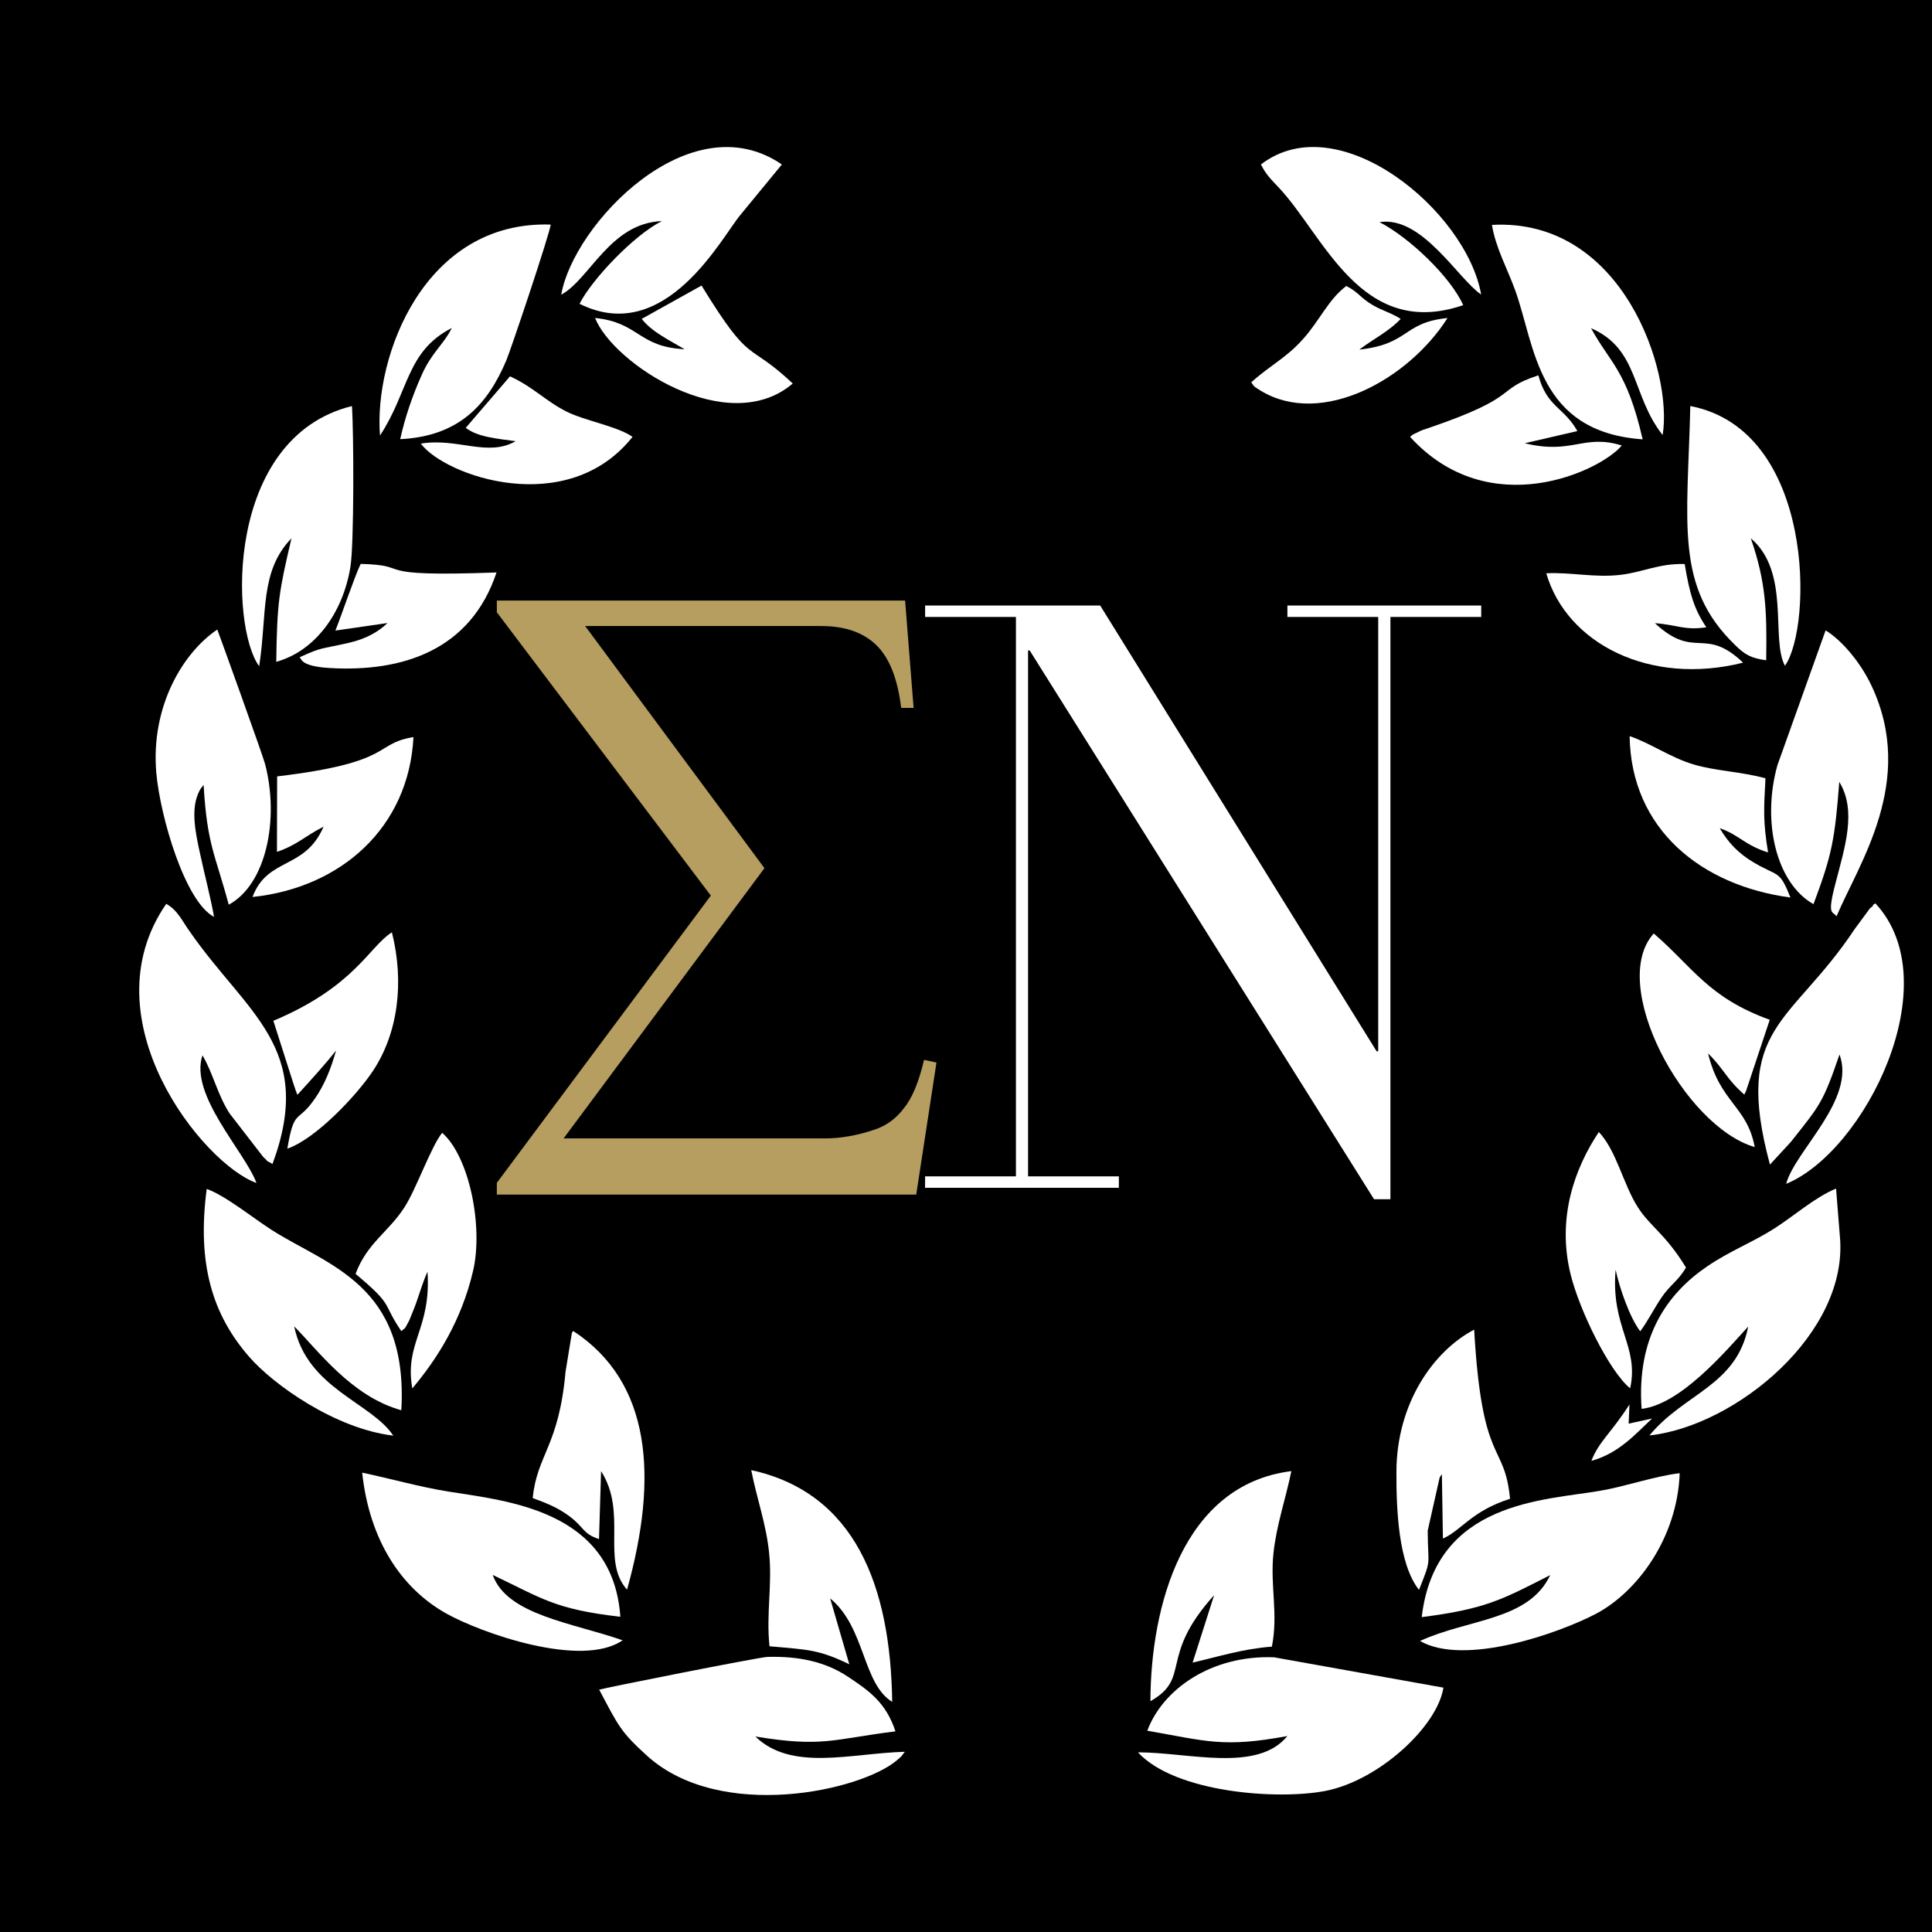 <?xml version="1.0" encoding="UTF-8" standalone="no"?>
<!-- Created with Inkscape (http://www.inkscape.org/) -->

<svg
   width="25mm"
   height="25mm"
   viewBox="0 0 25 25"
   version="1.1"
   id="svg1"
   inkscape:export-filename="icon-logo-black.svg"
   inkscape:export-xdpi="96"
   inkscape:export-ydpi="96"
   inkscape:version="1.3 (0e150ed6c4, 2023-07-21)"
   sodipodi:docname="icon-logo-black.svg"
   xmlns:inkscape="http://www.inkscape.org/namespaces/inkscape"
   xmlns:sodipodi="http://sodipodi.sourceforge.net/DTD/sodipodi-0.dtd"
   xmlns="http://www.w3.org/2000/svg"
   xmlns:svg="http://www.w3.org/2000/svg">
  <sodipodi:namedview
     id="namedview1"
     pagecolor="#ffffff"
     bordercolor="#000000"
     borderopacity="0.25"
     inkscape:showpageshadow="2"
     inkscape:pageopacity="0.0"
     inkscape:pagecheckerboard="0"
     inkscape:deskcolor="#d1d1d1"
     inkscape:document-units="mm"
     inkscape:zoom="2.0485264"
     inkscape:cx="-368.06945"
     inkscape:cy="471.3144"
     inkscape:window-width="1920"
     inkscape:window-height="1009"
     inkscape:window-x="-8"
     inkscape:window-y="-8"
     inkscape:window-maximized="1"
     inkscape:current-layer="layer1"
     showgrid="false" />
  <defs
     id="defs1" />
  <g
     inkscape:label="Layer 1"
     inkscape:groupmode="layer"
     id="layer1"
     transform="translate(119.856,-102.658)">
    <rect
       style="fill:#000000;fill-opacity:1;stroke-width:0.024"
       id="rect2-2"
       width="25"
       height="25"
       x="-119.856"
       y="102.658" />
    <g
       id="g1">
      <g
         transform="matrix(0.265,0,0,0.265,-563.941,75.084)"
         id="g33-9"
         style="fill:#ffffff">
        <path
           d="m 48.767,78.074 c 1.819,1.969 6.816,2.328 9.161,1.877 2.611,-0.509 5.464,-3.137 5.757,-5.022 l -8.269,-1.476 c -3.07,-0.117 -5.439,1.56 -6.191,3.571 2.929,0.51 3.721,0.834 6.841,0.258 -1.468,1.794 -4.822,0.793 -7.299,0.793 z"
           fill="#061313"
           fill-rule="evenodd"
           transform="matrix(1,0,0,1.004,1682.59,111.232)"
           id="path1-0"
           style="fill:#ffffff" />
        <path
           d="m 22.461,75.029 c 0.951,1.777 1.026,2.027 2.353,3.228 3.579,3.204 10.437,1.694 12.189,0.2 0.301,-0.258 0.151,-0.126 0.384,-0.409 -2.653,0.075 -5.532,0.968 -7.301,-0.743 3.304,0.543 3.796,0.126 6.841,-0.25 -0.467,-1.418 -1.31,-1.986 -2.312,-2.653 -1.119,-0.743 -2.428,-1.009 -3.938,-0.968 -0.374,0.008 -8.024,1.519 -8.216,1.593 z"
           fill="#061313"
           fill-rule="evenodd"
           transform="matrix(1,0,0,1.004,1682.59,111.232)"
           id="path2-7"
           style="fill:#ffffff" />
        <path
           d="m 62.624,71.499 c 3.104,-0.392 3.93,-0.851 6.275,-2.044 -1.051,2.219 -3.963,2.111 -6.358,3.204 2.178,1.243 6.783,-0.376 8.602,-1.327 2.019,-1.067 3.963,-3.688 4.079,-6.833 -1.218,0.142 -2.603,0.634 -3.862,0.851 -2.711,0.476 -8.067,0.485 -8.735,6.149 z"
           fill="#061313"
           fill-rule="evenodd"
           transform="matrix(1,0,0,1.004,1682.59,111.232)"
           id="path3-3"
           style="fill:#ffffff" />
        <path
           d="m 23.603,72.626 c -2.436,-0.851 -5.648,-1.226 -6.341,-3.179 2.403,1.135 3.012,1.668 6.232,2.035 -0.367,-5.198 -5.54,-5.631 -8.401,-6.091 -1.377,-0.217 -2.77,-0.617 -4.205,-0.918 0.351,3.278 1.903,5.615 4.089,6.841 1.66,0.936 6.616,2.697 8.626,1.312 z"
           fill="#061313"
           fill-rule="evenodd"
           transform="matrix(1,0,0,1.004,1682.59,111.232)"
           id="path4-2"
           style="fill:#ffffff" />
        <path
           d="m 73.362,61.37 c 1.885,-0.217 4.029,-2.712 5.206,-4.005 -0.568,2.886 -3.121,3.237 -4.822,5.298 4.221,-0.458 9.761,-4.989 9.295,-9.712 l -0.184,-2.295 c -1.076,0.45 -2.027,1.319 -3.045,1.961 -1.043,0.659 -2.161,1.084 -3.253,1.827 -1.971,1.335 -3.447,3.455 -3.197,6.925 z"
           fill="#061313"
           fill-rule="evenodd"
           transform="matrix(1,0,0,1.004,1682.59,111.232)"
           id="path5-6"
           style="fill:#ffffff" />
        <path
           d="m 12.407,62.673 c -1.076,-1.618 -4.213,-2.295 -4.839,-5.315 1.143,1.143 2.795,3.412 5.231,4.079 C 13.15,55.312 9.212,54.412 6.467,52.668 5.515,52.059 4.214,51 3.296,50.674 c -0.483,3.646 0.283,6.124 2.077,8.168 1.17,1.344 4.198,3.496 7.034,3.83 z"
           fill="#061313"
           fill-rule="evenodd"
           transform="matrix(1,0,0,1.004,1682.59,111.232)"
           id="path6-2"
           style="fill:#ffffff" />
        <path
           d="m 79.629,49.491 1.026,-1.11 c 1.418,-1.786 1.56,-1.885 2.37,-4.246 0.818,2.186 -2.186,4.698 -2.603,6.291 3.837,-1.569 7.968,-9.778 4.355,-13.642 -0.042,0.041 -0.109,0.041 -0.126,0.117 -0.017,0.066 -0.101,0.083 -0.126,0.109 l -0.759,1.026 c -3.103,4.655 -5.956,4.713 -4.137,11.454 z"
           fill="#061313"
           fill-rule="evenodd"
           transform="matrix(1,0,0,1.004,1682.59,111.232)"
           id="path7-0"
           style="fill:#ffffff" />
        <path
           d="m 5.725,50.383 c -0.568,-1.527 -3.288,-4.279 -2.636,-6.207 0.501,0.834 0.726,1.895 1.319,2.82 L 6.059,49.123 C 6.427,49.441 5.993,49.165 6.509,49.458 8.613,43.801 5.242,42.149 2.455,38.136 2.096,37.635 1.871,37.11 1.32,36.809 -2.568,42.415 3.121,49.466 5.725,50.383 Z"
           fill="#061313"
           fill-rule="evenodd"
           transform="matrix(1,0,0,1.004,1682.59,111.232)"
           id="path8-5"
           style="fill:#ffffff" />
        <path
           d="M 3.655,37.443 C 3.472,36.433 3.188,35.374 2.963,34.33 2.738,33.312 2.538,32.278 2.863,31.485 2.988,31.176 3.021,31.194 3.146,31.027 c 0.167,2.929 0.576,3.396 1.226,5.823 1.827,-0.985 2.477,-4.138 1.777,-6.833 C 6.048,29.617 3.837,23.509 3.813,23.468 2.154,24.578 0.552,27.189 0.835,30.443 1.027,32.571 2.237,36.709 3.655,37.443 Z"
           fill="#061313"
           fill-rule="evenodd"
           transform="matrix(1,0,0,1.004,1682.59,111.232)"
           id="path9-9"
           style="fill:#ffffff" />
        <path
           d="m 81.755,36.825 c 0.902,-2.403 1.043,-3.137 1.259,-5.949 0.867,1.41 0.267,3.187 -0.184,4.931 -0.434,1.635 -0.126,1.335 0.05,1.61 1.076,-2.553 3.905,-6.566 1.711,-11.213 -0.526,-1.119 -1.443,-2.211 -2.244,-2.696 l -2.353,6.558 c -0.775,2.762 -0.05,5.74 1.761,6.758 z"
           fill="#061313"
           fill-rule="evenodd"
           transform="matrix(1,0,0,1.004,1682.59,111.232)"
           id="path10-9"
           style="fill:#ffffff" />
        <path
           d="m 79.445,24.962 c 0.041,-2.436 -0.017,-3.821 -0.751,-5.932 1.953,1.651 0.96,4.898 1.668,6.199 1.352,-1.903 1.46,-11.472 -4.622,-12.631 -0.134,5.732 -0.776,8.785 2.203,11.638 0.452,0.442 0.751,0.626 1.502,0.726 z"
           fill="#061313"
           fill-rule="evenodd"
           transform="matrix(1,0,0,1.004,1682.59,111.232)"
           id="path11-7"
           style="fill:#ffffff" />
        <path
           d="m 11.757,14.033 c 1.427,-2.161 1.276,-4.089 3.505,-5.231 -0.384,0.793 -0.985,1.185 -1.476,2.303 -0.434,0.968 -0.801,2.019 -1.042,3.104 2.878,-0.142 4.263,-1.676 5.181,-3.829 0.267,-0.65 2.111,-6.133 2.169,-6.608 -6.167,-0.203 -8.646,6.413 -8.336,10.26 z"
           fill="#061313"
           fill-rule="evenodd"
           transform="matrix(1,0,0,1.004,1682.59,111.232)"
           id="path12-1"
           style="fill:#ffffff" />
        <path
           d="m 73.413,14.216 c -0.776,-3.371 -1.593,-3.705 -2.52,-5.406 2.361,1.026 1.961,3.262 3.496,5.198 0.509,-3.045 -1.928,-10.571 -8.335,-10.22 0.184,1.119 0.735,2.085 1.135,3.179 0.983,2.719 1.067,6.891 6.224,7.25 z"
           fill="#061313"
           fill-rule="evenodd"
           transform="matrix(1,0,0,1.004,1682.59,111.232)"
           id="path13-6"
           style="fill:#ffffff" />
        <path
           d="M 5.858,25.253 C 6.258,22.675 5.874,20.64 7.435,19.03 6.826,21.625 6.733,22.118 6.692,25.037 8.595,24.511 9.945,22.659 10.312,20.431 10.496,19.33 10.479,13.857 10.387,12.598 4.173,14.132 4.44,23.342 5.858,25.253 Z"
           fill="#061313"
           fill-rule="evenodd"
           transform="matrix(1,0,0,1.004,1682.59,111.232)"
           id="path14-6"
           style="fill:#ffffff" />
        <path
           d="m 20.608,7.182 c 1.393,-0.751 2.386,-3.488 4.915,-3.579 -1.352,0.667 -3.42,2.836 -4.021,4.021 4.205,2.095 6.966,-3.288 7.868,-4.339 L 31.381,0.849 C 26.883,-2.22 21.192,3.778 20.608,7.182 Z"
           fill="#061313"
           fill-rule="evenodd"
           transform="matrix(1,0,0,1.004,1682.59,111.232)"
           id="path15-3"
           style="fill:#ffffff" />
        <path
           d="M 54.774,0.849 C 55.024,1.333 55.199,1.5 55.625,1.951 57.852,4.288 59.646,9.393 64.651,7.691 64.034,6.315 62.015,4.395 60.563,3.654 62.639,3.328 64.392,6.407 65.527,7.175 64.819,3.119 58.57,-2.062 54.774,0.849 Z"
           fill="#061313"
           fill-rule="evenodd"
           transform="matrix(1,0,0,1.004,1682.59,111.232)"
           id="path16-2"
           style="fill:#ffffff" />
        <path
           d="m 49.376,75.588 c 2.027,-1.143 0.376,-2.144 3.112,-5.156 L 51.438,73.71 c 1.243,-0.283 2.436,-0.667 3.871,-0.776 0.318,-1.593 -0.091,-2.954 0.075,-4.531 0.15,-1.402 0.601,-2.661 0.875,-4.005 -5.305,0.66 -6.866,6.584 -6.882,11.189 z"
           fill="#061313"
           fill-rule="evenodd"
           transform="matrix(1,0,0,1.004,1682.59,111.232)"
           id="path17-6"
           style="fill:#ffffff" />
        <path
           d="M 36.769,75.621 C 36.686,69.939 34.934,65.451 29.885,64.349 c 0.275,1.402 0.735,2.628 0.875,4.046 0.159,1.519 -0.15,2.929 0.017,4.522 1.903,0.167 2.403,0.159 3.897,0.875 L 33.739,70.589 c 1.721,1.403 1.57,4.14 3.03,5.032 z"
           fill="#061313"
           fill-rule="evenodd"
           transform="matrix(1,0,0,1.004,1682.59,111.232)"
           id="path18-2"
           style="fill:#ffffff" />
        <path
           d="m 61.39,64.433 c -0.008,1.794 0.091,4.471 1.102,5.74 0.634,-1.585 0.434,-1.092 0.425,-2.878 l 0.584,-2.586 c 0.025,-0.041 0.066,-0.109 0.109,-0.159 l 0.05,3.129 c 0.918,-0.409 1.393,-1.335 3.278,-1.936 -0.275,-2.82 -1.369,-1.511 -1.752,-8.226 -1.977,1.033 -3.788,3.57 -3.796,6.915 z"
           fill="#061313"
           fill-rule="evenodd"
           transform="matrix(1,0,0,1.004,1682.59,111.232)"
           id="path19-0"
           style="fill:#ffffff" />
        <path
           d="m 19.215,65.709 c 0.675,0.25 1.21,0.45 1.802,0.892 0.726,0.543 0.634,0.842 1.435,1.102 l 0.101,-3.304 c 1.31,2.044 -0.017,4.33 1.268,5.765 1.536,-5.482 1.185,-10.096 -2.628,-12.581 -0.033,0.041 -0.066,0.066 -0.075,0.15 l -0.301,1.835 c -0.325,3.63 -1.393,4.022 -1.602,6.141 z"
           fill="#061313"
           fill-rule="evenodd"
           transform="matrix(1,0,0,1.004,1682.59,111.232)"
           id="path20-6"
           style="fill:#ffffff" />
        <path
           d="m 72.803,60.369 c 0.45,-2.06 -0.952,-2.954 -0.71,-5.765 0.192,0.902 0.692,2.328 1.201,2.995 0.342,-0.45 0.71,-1.16 1.034,-1.635 0.442,-0.65 0.818,-0.809 1.201,-1.468 -1.026,-1.668 -1.761,-1.994 -2.37,-2.962 -0.702,-1.11 -1.026,-2.72 -1.885,-3.629 -1.185,1.769 -2.052,4.172 -1.385,6.9 0.427,1.759 1.903,4.754 2.912,5.564 z"
           fill="#061313"
           fill-rule="evenodd"
           transform="matrix(1,0,0,1.004,1682.59,111.232)"
           id="path21-7"
           style="fill:#ffffff" />
        <path
           d="m 10.564,54.804 c 1.919,1.602 1.259,1.36 2.236,2.787 0.242,-0.225 0.109,-0.008 0.384,-0.518 0.041,-0.083 0.267,-0.659 0.318,-0.793 0.208,-0.576 0.359,-1.119 0.576,-1.577 0.184,2.811 -1.135,3.429 -0.743,5.673 1.226,-1.451 2.403,-3.304 2.97,-5.724 0.501,-2.153 -0.184,-5.548 -1.511,-6.708 -0.534,0.65 -1.268,2.737 -1.835,3.612 -0.776,1.212 -1.827,1.739 -2.394,3.248 z"
           fill="#061313"
           fill-rule="evenodd"
           transform="matrix(1,0,0,1.004,1682.59,111.232)"
           id="path22-3"
           style="fill:#ffffff" />
        <path
           d="m 78.885,48.639 c -0.367,-1.994 -1.703,-2.169 -2.277,-4.556 0.793,0.776 0.884,1.234 1.769,2.002 0.033,-0.041 0.066,-0.175 0.074,-0.142 l 1.168,-3.496 c -3.012,-1.084 -3.746,-2.553 -5.664,-4.197 -2.245,2.472 1.468,9.379 4.93,10.388 z"
           fill="#061313"
           fill-rule="evenodd"
           transform="matrix(1,0,0,1.004,1682.59,111.232)"
           id="path23-5"
           style="fill:#ffffff" />
        <path
           d="m 6.551,42.499 1.001,3.121 c 0.017,0.05 0.041,0.126 0.058,0.167 0.008,0.042 0.041,0.126 0.058,0.159 0.008,0.033 0.033,0.101 0.058,0.15 0.667,-0.735 1.268,-1.377 1.885,-2.153 -0.242,0.867 -0.559,1.668 -1.043,2.353 -0.851,1.226 -0.993,0.417 -1.335,2.419 1.393,-0.475 3.404,-2.611 4.18,-3.78 1.218,-1.827 1.544,-4.289 0.926,-6.742 -1.117,0.7 -1.809,2.635 -5.789,4.304 z"
           fill="#061313"
           fill-rule="evenodd"
           transform="matrix(1,0,0,1.004,1682.59,111.232)"
           id="path24-9"
           style="fill:#ffffff" />
        <path
           d="M 80.63,36.501 C 80.087,35.141 80.054,35.508 78.852,34.806 78.085,34.356 77.593,33.83 77.176,33.13 c 0.943,0.318 1.218,0.826 2.361,1.177 -0.25,-1.536 -0.208,-2.077 -0.126,-3.604 -1.177,-0.326 -2.428,-0.351 -3.513,-0.675 -1.11,-0.326 -2.085,-1.026 -3.121,-1.377 0.068,4.546 3.521,7.274 7.852,7.85 z"
           fill="#061313"
           fill-rule="evenodd"
           transform="matrix(1,0,0,1.004,1682.59,111.232)"
           id="path25-0"
           style="fill:#ffffff" />
        <path
           d="M 6.735,30.61 6.726,34.28 C 7.727,33.938 8.078,33.521 9.003,33.054 8.085,35.174 6.266,34.522 5.533,36.475 9.855,36.024 13.167,33.096 13.392,28.699 11.414,29.016 12.516,29.925 6.735,30.61 Z"
           fill="#061313"
           fill-rule="evenodd"
           transform="matrix(1,0,0,1.004,1682.59,111.232)"
           id="path26-8"
           style="fill:#ffffff" />
        <path
           d="m 9.579,23.518 2.545,-0.367 c -0.45,0.434 -1.067,0.776 -1.877,0.96 -1.511,0.342 -1.268,0.192 -2.411,0.702 0.091,0.083 0.041,0.442 1.468,0.526 3.554,0.208 6.884,-0.867 8.143,-4.647 -6.483,0.233 -3.913,-0.351 -6.632,-0.417 -0.268,0.525 -0.936,2.502 -1.236,3.244 z"
           fill="#061313"
           fill-rule="evenodd"
           transform="matrix(1,0,0,1.004,1682.59,111.232)"
           id="path27-7"
           style="fill:#ffffff" />
        <path
           d="m 62.057,14.099 c 3.871,4.221 9.303,1.66 10.337,0.417 -1.877,-0.576 -2.403,0.459 -4.739,-0.109 l 2.57,-0.592 c -0.642,-1.152 -1.494,-1.168 -1.903,-2.712 -2.194,0.718 -0.743,0.993 -5.381,2.57 -0.258,0.083 -0.258,0.075 -0.483,0.184 -0.434,0.21 -0.233,0.109 -0.4,0.243 z"
           fill="#061313"
           fill-rule="evenodd"
           transform="matrix(1,0,0,1.004,1682.59,111.232)"
           id="path28-6"
           style="fill:#ffffff" />
        <path
           d="m 15.945,13.657 c 0.584,0.459 1.61,0.534 2.436,0.65 -1.369,0.784 -2.82,-0.175 -4.63,0.117 1.177,1.577 7.15,3.67 10.337,-0.326 -0.667,-0.492 -2.345,-0.793 -3.212,-1.226 -1.051,-0.526 -1.593,-1.177 -2.77,-1.719 z"
           fill="#061313"
           fill-rule="evenodd"
           transform="matrix(1,0,0,1.004,1682.59,111.232)"
           id="path29-9"
           style="fill:#ffffff" />
        <path
           d="m 68.707,20.731 c 0.993,3.412 5.047,5.49 9.611,4.347 -1.903,-1.802 -2.336,-0.101 -4.306,-1.919 1.084,0.075 1.427,0.359 2.512,0.2 -0.617,-0.91 -0.817,-1.66 -1.059,-3.078 -1.268,-0.033 -2.011,0.392 -3.129,0.526 -1.268,0.149 -2.403,-0.134 -3.629,-0.076 z"
           fill="#061313"
           fill-rule="evenodd"
           transform="matrix(1,0,0,1.004,1682.59,111.232)"
           id="path30-6"
           style="fill:#ffffff" />
        <path
           d="m 24.538,8.358 c 0.492,0.634 1.344,1.034 2.095,1.476 -2.277,-0.109 -2.219,-1.302 -4.372,-1.519 0.875,2.219 6.475,5.883 9.652,3.187 -2.269,-2.128 -1.986,-0.759 -4.455,-4.764 z"
           fill="#061313"
           fill-rule="evenodd"
           transform="matrix(1,0,0,1.004,1682.59,111.232)"
           id="path31-9"
           style="fill:#ffffff" />
        <path
           d="m 54.299,11.446 c 0.159,0.184 0.025,0.142 0.483,0.417 2.962,1.769 7.192,-0.551 9.103,-3.546 -2.194,0.217 -1.843,1.268 -4.306,1.536 C 60.271,9.326 61.014,8.977 61.598,8.36 61.165,8.077 60.723,7.968 60.255,7.701 59.596,7.317 59.596,7.1 58.944,6.758 58.069,7.408 57.634,8.452 56.833,9.336 56,10.27 55.257,10.586 54.299,11.446 Z"
           fill="#061313"
           fill-rule="evenodd"
           transform="matrix(1,0,0,1.004,1682.59,111.232)"
           id="path32-5"
           style="fill:#ffffff" />
        <path
           d="m 70.91,63.899 c 1.344,-0.367 2.169,-1.319 2.962,-2.06 l -1.143,0.25 0.041,-0.935 c -0.875,1.368 -1.501,1.81 -1.86,2.745 z"
           fill="#061313"
           fill-rule="evenodd"
           transform="matrix(1,0,0,1.004,1682.59,111.232)"
           id="path33-2"
           style="fill:#ffffff" />
      </g>
      <path
         d="m -108,118.116 h -5.427 v -0.152 l 2.769,-3.717 -2.769,-3.666 v -0.152 h 5.283 l 0.11,1.389 h -0.161 q -0.068,-0.567 -0.322,-0.813 -0.254,-0.246 -0.711,-0.246 h -3.056 l 2.32,3.133 -2.599,3.497 h 3.378 q 0.305,0 0.635,-0.11 0.237,-0.076 0.389,-0.279 0.161,-0.195 0.262,-0.627 l 0.161,0.034 z"
         id="text1-6"
         style="font-size:8.467px;font-family:Didot;-inkscape-font-specification:'Didot, Normal';fill:#b59e5f;stroke-width:0.026"
         aria-label="∑" />
      <path
         d="m -107.885,117.88 h 1.175 v -7.239 h -1.175 v -0.148 h 2.265 l 3.577,5.768 h 0.021 v -5.62 h -1.175 v -0.148 h 2.508 v 0.148 h -1.175 v 7.535 h -0.212 l -4.456,-7.101 h -0.021 v 6.805 h 1.175 v 0.148 h -2.508 z"
         id="text1-7-0"
         style="font-size:10.583px;font-family:Didot;-inkscape-font-specification:'Didot, Normal';fill:#ffffff;stroke-width:0.026"
         aria-label="N" />
    </g>
  </g>
</svg>
